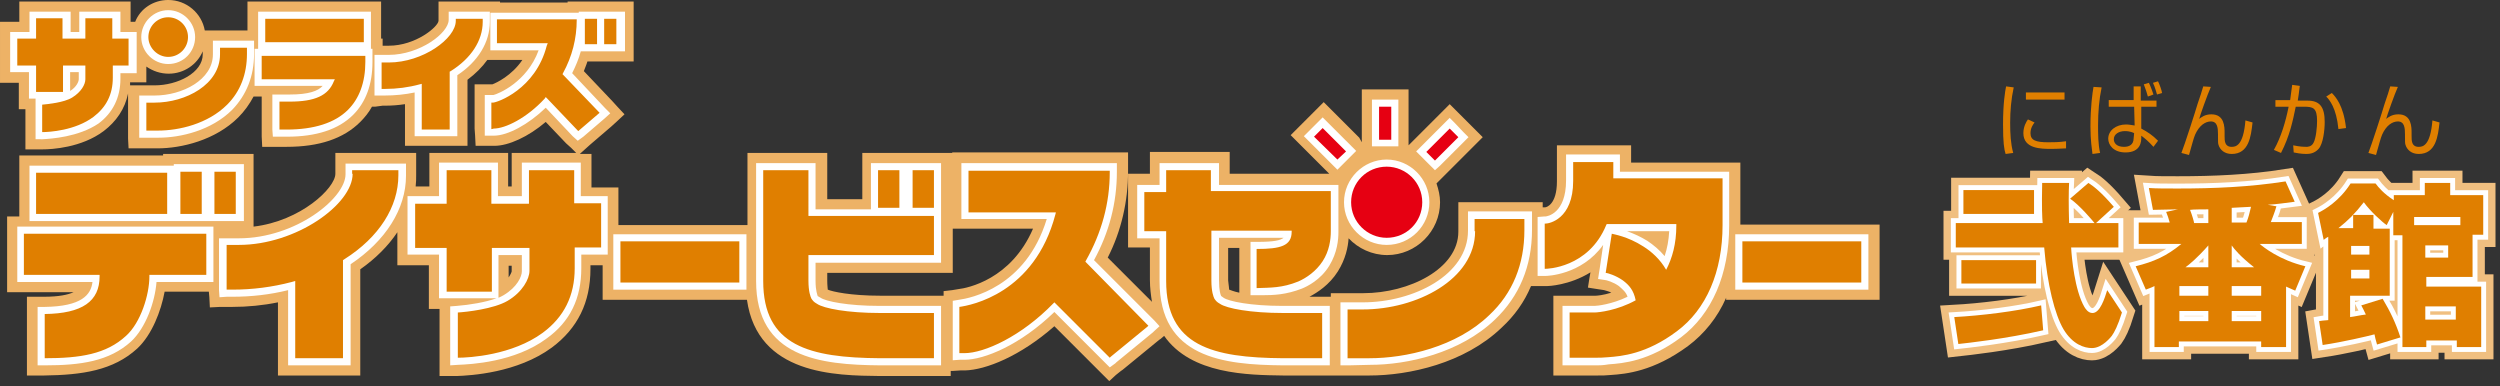 <svg enable-background="new 0 0 492 76" height="76" viewBox="0 0 492 76" width="492" xmlns="http://www.w3.org/2000/svg"><rect x="0" y="0" width="492" height="76" fill="#333333" stroke="none"/><path d="m218.3 75-1.3-1.3-.9-.9-.2-.2-8.4-8.4c-6.7 5.9-13.5 8.6-17.6 8.7h-.6-.3l-1.5.1h-.4v1h-2-1.4-10.6c-8.6-.1-24-.2-26.1-15h-.2-1.4-23.4-1.4-2v-2-1.4-3.4h-.6-1.8v.7c0 6.6-2.5 11.7-7.6 15.5-6.8 5-16 5.5-18.7 5.6h-1.4-2v-2-1.4-8.9-.9h-.1-2v-2-1.4-5.2h-2.8-1.4-2v-2-1.4-3.1c-1.8 2.7-4.3 5.2-7.3 7.3v17.5 1.4 2h-2-1.4-9.4-1.4-2v-2-1.4-11c-2.9.6-6 .9-9 .9h-1-1.4l-2 .1-.1-2-.1-1.1h-.6-8.1c-.7 3.8-2.5 8.5-5.4 11.2-4.7 4.3-10.8 5.2-18.3 5.3h-1.4-2v-2-1.4-8.7-1.4-2h2 1.4c2.9 0 4.7-.4 5.8-.9h-9.8-1.3-2v-2-1.4-8.1-1.4-2h2 .4v-.5-8.1-1.4-2h2 1.4 24.9v-.3h2 1.4 4.2 1.2 1.4 4.2 1.4 2v2 1.4 8.3 1.4 1.2c9.3-1.1 16.1-7.6 16.1-10.4v-.7-1.4-2h2 1.4 9.1 1.4 2v2 1.4 1c0 .7 0 1.4-.1 2.2h2.7v-3.2-1.4-2h2 1.4 8.8 1.3 2v2 1.4 3.2h.7v-3.2-1.4-2h2 1.4 8.8.5l-1-1-1-.9-4-4.2c-3.4 2.9-7.3 4.7-10.1 4.7h-.3-1.4-2l-.1-2-.1-1.4v-5.3-1.4-2h2 1.4.1c.8-.3 3.8-1.7 5.9-4.8h-4.9-1.4-.6c-1 1.4-2.3 2.7-3.9 3.9v9.6 1.4 2h-2-1.4-5.5-1.4-2v-2-1.4-4.8c-1.3.2-2.6.3-3.9.3h-.5l-1.5.2h-.6c-.6 1.1-1.4 2.1-2.3 3-3.3 3.3-8.1 4.9-14.5 4.9h-1.4-1.4-2l-.1-2v-1.4-5.5-1h-.2-1.4c-.8 1.5-1.8 2.9-3 4.1-4.5 4.5-11.2 6.1-15.9 6.1h-2.3-1.4-2l-.1-1.9v-1.4-5.6-1.4-.5c-.6 3-2.3 5.5-4.8 7.4-4.4 3.3-10.3 3.6-12 3.6h-1.4-2v-2-1.4-4.5h-1.3v-2-1.4-1.8h-.3-1.4-2v-2-1.4-5.3-1.3-2h2 1.4.4v-.6-1.4-2h2 1.4 5.3 1.4 2 1.1 5.3 1.4 2v2 1.4.6h.9c1-2.6 3.6-4.3 6.5-4.3 3.6 0 6.6 2.6 7.2 6h1.5 1.4 5.3.2v-2.3-1.4-2h2 1.4 19.4 1.5 2v2 1.4 3.9h.3v1.4h1.2c5.3 0 9.7-3.7 9.8-4.9v-.4-1.4-2h2 1.4 5.3 1.4 2v.2h13.3v-.2h2 1.4 2.4 1.4 2.4 1.4 2v2 1.4 5 1.4 2h-2-1.4-2.4-1.4-1.9c-.2.7-.5 1.3-.7 1.9l5.6 5.9 1 1.1 1.4 1.5-1.5 1.4-1.1 1-4.2 3.6-1 .9-1 .9h.3 2v2 1.4 3.2h1.9 1.4 2v2 1.4 4h.6 23.4 1.4v-10.8-1.4-2h2 1.4 8.9 1.4 2v2 1.4 5.7h6.9v-5.7-1.4-2h2 1.4 4.2 1.2 1.4 4.2 1.4 2v2 1.4 7.4 1.4.3 7.7 1.4 2h-2-1.4-21.3v1.6c0 .9.1 1.4.1 1.7.9.4 4.5 1.2 10.4 1.2h10.7 1.4.3v-.9l1.7-.2 1.2-.2c1.8-.2 10.4-1.9 14.7-11.9h-12.5-1.4-2v-2-1.4-8.2-1.4-2h2 1.4 27.8 1.4 2v2 1.4.3c0 5.9-1.3 11.7-4 17l8.7 8.7c-.2-1.3-.4-2.7-.4-4.3v-6.4h-.9-1.4-2v-2-1.4-7.7-1.4-2h2 1.4.9v-.9-1.4-2h2 1.4 8.9 1.4 2v2 1.4.9h19.6l-.6-.6-4.6-4.6-1-1-1.4-1.4 1.4-1.4 1-1 1.7-1.7 1-1 1.4-1.4 1.4 1.4 1 1 4.6 4.6.5.9v-.6-6.4-1.4-2h2 1.4 2.4 1.4 2v2 1.4 6.5 1.1l.1-.1 1-1 4.6-4.6 1-1 1.4-1.4 1.4 1.4 1 1 1.7 1.7 1 1 1.4 1.4-1.4 1.4-1 1-4.6 4.6-1 1-1.1 1.1c.4 1.2.7 2.4.7 3.7 0 5.7-4.7 10.4-10.4 10.4-3 0-5.7-1.3-7.6-3.3-.1 1.7-.6 4.1-2.1 6.5-1.7 2.7-4.1 4.2-5.6 5h2.6 1.4.2v-.7h2 1.4 3c9 0 18.7-4.8 18.7-12.1v-2.4-1.4-2h2 1.4 9.8 1.4 2v1h.3.2c.2 0 2.3-.5 2.3-5.1v-3.7-1.4-2h2 1.4 7.8 1.4 2v2 1.4h18.1 1.4 2v2 1.4 8.8h.6 23.4 1.4 2v2 1.4 8.1 1.3 2h-2-1.4-23.4-1.4-2v-.4c-1.7 3.9-4.3 7.1-7.5 9.5-6.8 5-12.2 5.5-15.2 5.7-.9.1-1.7.1-2.5.1h-.4-5-1.4-2v-2-1.4-8.9-1.4-2h2 1.4 4.9c.3 0 1.5-.1 3.1-.6-.5-.3-1.2-.4-1.4-.5l-1.3-.2-1.9-.3.3-1.9.2-1.1c-4.2 2.6-8.4 2.7-8.5 2.7h-.5-1.4-1.3c-1.3 3.1-3.2 5.8-5.8 8.2-7.3 7-18.2 9.4-26 9.4h-4-.3-1.4-.2-2-1.4-7.7c-6.9-.1-18.1-.2-23.4-7.8l-.7.6-.3.2-7.2 5.9-.3.2-1 .8zm23.6-18c.3.1 1 .4 2 .6v-.8-7.8-.2h-2.2v6.4c.1 1 .2 1.5.2 1.8zm-141.8-4.8v2.4c.4-.6.6-1.1.6-1.2v-1.1h-.6zm-74.5-35.4h1.8 1.4 1.6c4.6 0 9.5-2.5 9.5-6.1v-.6c-1.1 2.6-3.7 4.4-6.7 4.4-1.6 0-3.1-.5-4.4-1.4v1.1 2h-2-1.2z" fill="#edb266"/><path d="m218.4 72.3-.9-.9-.2-.2-9.8-9.8c-6.7 6.5-13.8 9.4-17.7 9.4h-.6-.3l-1.4.1v-1.4-9.1-1.2l1.2-.2c2.2-.3 13.2-2.4 17.3-15.9h-15.4-1.4v-1.4-8.2-1.4h1.4 27.8 1.4v1.4.3c0 6.1-1.5 11.9-4.5 17.4l11.7 11.7.2.2 1 1.1-1.1 1-.2.2-7.2 5.9-.2.2zm-129.8-.4v-1.4-8.9-1.3l1.3-.1c2.5-.2 5.6-.7 7.8-1.5h-1-8.9-1.4v-1.4-7.2h-4.8-1.4v-1.4-8.7-1.4h1.4 4.8v-5.2-1.4h1.4 8.8 1.4v1.4 5.2h4.7v-5.2-1.4h1.4 8.8 1.4v1.4 5.2h3.9 1.4v1.4 8.7 1.4h-1.4-3.8v2.7c0 5.9-2.2 10.5-6.8 13.8-6.3 4.7-15 5.1-17.5 5.2zm9.5-21.7v7.2 1.2c.4-.2.7-.3 1-.5 2.7-1.6 3.6-3.7 3.6-4.7v-3.2zm216.2 21.7h-.4-5-1.4v-1.4-8.9-1.4h1.4 4.9c.5 0 3.4-.3 6.5-1.8-.3-.9-.9-1.4-1.7-2.1-1.1-.8-2.5-1.2-2.8-1.2l-1.3-.2.2-1.3.1-.6.7-4.8c-4.3 6-11.2 6.1-11.3 6.1h-.2-1.4v-1.4-8.9-1.3l1.3-.1h.2c.4 0 4.1-.6 4.1-7.1v-3.7-1.4h1.4 7.8 1.4v1.4 2h20.1 1.4v1.4 9.2c0 9.6-3.4 17.4-9.5 22-6.3 4.7-11.4 5.1-14.2 5.3-1.1.2-1.9.2-2.3.2zm5.9-26.4c1.4.5 2.7 1.1 4 1.9 1.2.8 2.4 1.8 3.4 3 .5-1.5.8-3.1.9-4.9zm-312.8 26.4v-1.4-8.7-1.4h1.4c7.3-.1 9.1-2.4 9.4-4.9h-13.5-1.3v-1.4-8.1-1.4h1.4 35.9 1.3v1.4 8.1 1.4h-1.4-9.8c-.3 3.9-2.1 9-5 11.7-4.3 3.9-9.9 4.7-17 4.7zm258.1 0h-.3-1.4v-1.4-9.6-1.4h1.4 3c10 0 20.7-5.4 20.7-14.1v-2.4-1.4h1.4 9.8 1.4v1.4 2.2c0 7.2-2.5 13.1-7.3 17.7-6.9 6.6-17.2 8.9-24.6 8.9zm-3.9 0h-1.4-7.7c-11.8-.1-24.3-1.5-24.3-16.6v-8.4h-3-1.4v-1.4-7.7-1.4h1.4 3v-2.9-1.4h1.4 8.9 1.4v1.4 2.9h22.1 1.4v1.4 7.9c0 1.4-.2 4-1.8 6.6-1.7 2.8-4.4 4.1-5.4 4.5-3.1 1.2-5.5 1.3-7.9 1.3h-.8-1.4v-1.4-7.7-1.4h1.4c3.2 0 4.5-.3 5.1-.8h-12.7v8.4c0 2 .3 2.8.4 3 0 0 0 .1.1.1 0 0 .1.1.4.3 1 .7 5.3 1.6 11.6 1.6h7.9 1.4v1.4 8.9 1.4zm-76.4 0h-1.4-10.6c-11.8-.1-24.4-1.5-24.4-16.6v-21.8-1.4h1.4 8.9 1.4v1.4 7.7h10.9v-.3-7.4-1.4h1.4 4.2 1.2 1.4 4.2 1.4v1.4 7.4 1.4.3 7.7 1.4h-1.4-23.3v3.6c0 2 .4 2.8.4 2.9 0 0 0 .1.1.1 0 0 .1.1.5.3 1 .7 5.3 1.6 11.6 1.6h10.7 1.4v1.4 8.9zm-116.3 0h-1.4-9.4-1.4v-1.4-13.4c-3.6.9-7.3 1.3-11 1.3h-1.1l-1.4.1-.1-1.4v-8.8-1.4h1.4 2.5c11.2 0 21-7.9 21-12.6v-.7-1.4h1.4 9.1 1.4v1.4 1c0 6.5-4 12.8-10.9 17.4v18.6 1.3zm298.8-14.9h-1.4-23.4-1.4v-1.4-8.1-1.4h1.4 23.4 1.4v1.4 8.1zm-220.8 0h-1.4-23.4-1.4v-1.4-8.1-1.4h1.4 23.4 1.4v1.4 8.1zm126-8.8c-4.6 0-8.4-3.8-8.4-8.4s3.8-8.4 8.4-8.4 8.4 3.8 8.4 8.4-3.7 8.4-8.4 8.4zm-225.1-4.7h-1.4-4.2-1.2-1.4-4.2-1.2-1.4-25.7-1.3v-1.4-8.1-1.4h1.4 25.8 1.2v-.3h1.4 4.2 1.2 1.4 4.2 1.4v1.4 8.3 1.5zm234.6-10-1-1-1.7-1.7-1-1 1-1 4.6-4.6 1-1 1 1 1.7 1.8 1 1-1 1-4.6 4.6zm-19.2-.1-1-1-4.6-4.6-1-1 1-1 1.7-1.7 1-1 1 1 4.6 4.6 1 1-1 1-1.7 1.7zm12-4.6h-1.4-2.4-1.4v-1.4-6.4-1.4h1.4 2.4 1.4v1.4 6.5zm-161.5-1.1-1-.9-5.3-5.6c-3.4 3.3-7.5 5.5-10.2 5.5h-.4-1.4v-1.4-5.2-1.4h1.4.3c.9-.2 6.6-2.5 8.9-8.8h-8.1-1.4v-1.4-4.7-1.3h1.4 15.8.2v-.2h1.4 2.4.1 1.4 2.4 1.4v1.4 5 1.4h-1.4-2.4-.1-1.4-2.4-1c-.4 1.5-1 2.9-1.7 4.3l6.5 6.9 1 1-1.1 1-4.2 3.6zm-106.7-.3v-1.4-5.4-1.2h-1.3v-1.4-3.8h-2.3-1.4v-1.4-5.2-1.3h1.4 2.4v-2.6-1.4h1.4 5.3 1.4v1.4 2.6h1.7v-2.6-1.4h1.4 5.3 1.4v1.4 2.6h1.8 1.4v1.4 5.3 1.4h-1.4-1.8v1.1c0 3.7-1.5 6.7-4.3 8.8-4 2.7-9.4 3-11 3.1zm6.8-13.1v3.6c1.3-.8 1.7-1.9 1.7-2.3v-1.4h-1.7zm13.6 12.8v-1.4-5.5-1.4h1.4 1.6c5.5 0 11.5-3.1 11.5-8.1v-1.3-1.4h1.4 5.3 1.4v1.4 1.2c0 4.4-1.5 8.1-4.3 11-4.1 4.1-10.2 5.5-14.5 5.5h-2.3zm26.3-.2-.1-1.4v-5.5-1.4h1.4 2c3.8 0 5.6-.7 6.5-1.7h-12-1.4v-1.4-4.6-1.3h.7v-1.3-4.6-1.4h1.4 19.4 1.4v1.4 4.6 1.3h.3v1.4 1.2c0 4.4-1.3 7.9-3.8 10.4-2.9 2.9-7.3 4.3-13 4.3h-1.4zm36.2-.1h-1.4-5.5-1.4v-1.4-7.2c-1.9.4-3.9.6-5.9.6h-.6-1.4v-1.4-5.2-1.4h1.4 1.4c6.1 0 11.8-4.3 11.8-6.9v-.2-1.4h1.4 5.3 1.4v1.4.6c0 4-2.3 7.8-6.4 10.5v10.6 1.4zm-56.8-14.2c-2.9 0-5.3-2.4-5.3-5.3s2.4-5.3 5.3-5.3 5.3 2.4 5.3 5.3-2.3 5.3-5.3 5.3z" fill="#fff"/><path d="m290.3 45.5c0 9.5-11.5 15.4-22.1 15.4h-3v9.6h.3 4c7.1 0 17.1-2.2 23.6-8.5 4.6-4.3 6.9-10 6.9-16.7v-2.2h-9.8v2.4zm-76.5 6.2-.2-.2.1-.2c3.1-5.5 4.7-11.3 4.7-17.4v-.3h-27.8v8.2h17.2l-.1.4c-4.1 15.6-16.7 17.9-18.9 18.2v9.1h.3.7c3.9 0 11.2-3.3 17.5-9.8l.2-.2.2.2 10.5 10.5.2.2.2-.2 7.2-5.9.2-.2-.2-.2zm-91.7 3.9h23.4v-8.1h-23.4zm220.8-8.1v8.1h23.4v-8.1zm-338.2 6.6h14.9v.3c0 4.9-3.4 7.3-10.8 7.4v8.7c7 0 12.1-.8 16-4.4 2.9-2.6 4.6-8.1 4.6-11.7v-.3h11.2v-8.1h-35.9zm2.4-12h25.8v-8.1h-25.8zm0-24h5.3v-5.2h4.4v2.7c0 1-.8 2.5-2.6 3.6-1.6 1-4.9 1.3-5.9 1.4v5.4c1.4 0 6.5-.3 10.1-3 2.5-1.9 3.8-4.4 3.8-7.7v-2.4h3.1v-5.3h-3.2v-4h-5.3v4h-4.5v-4h-5.2v4h-3.7v5.3h3.7zm105.8 15.4h-8.8v6.6h-7.4v-6.6h-8.8v6.6h-6.2v8.7h6.2v8.6h8.9v-8.6h7.4v4.5c0 1.6-1.4 4.2-4.3 5.9-2.7 1.6-8.1 2.2-9.8 2.3v8.9c2.3 0 10.7-.5 16.7-4.9 4.2-3.1 6.3-7.3 6.3-12.7v-4.1h5.2v-8.7h-5.3v-6.5zm-15.7-8.2c2.2 0 6.4-2 10-5.9l.2-.3.3.3 6.1 6.4 4.2-3.6-7.1-7.4-.2-.2.1-.2c1.8-3.3 2.7-6.8 2.7-10.5v-.1h-15.7v4.7h10l-.2.5c-2.2 8.6-9.8 11.2-10.6 11.2h-.3v5.2h.1zm-66.1.4c4.1 0 9.8-1.3 13.6-5.1 2.6-2.6 3.9-6 3.9-10v-1.2h-5.3v1.3c0 5.9-6.7 9.5-12.9 9.5h-1.6v5.5zm34.6-9.7c-1.1 2.8-3.7 4-8.7 4h-2v5.5h1.4c5.4 0 9.5-1.3 12.1-3.9 2.2-2.2 3.4-5.4 3.4-9.4v-1.2h-20.4v4.6h14.4zm10.1 1.5c2.3 0 4.6-.3 6.8-.9l.4-.1v9h5.5v-11.4l.2-.1c4-2.5 6.3-6 6.3-9.7v-.6h-5.3v.4c0 3.5-6.5 8.2-13.2 8.2h-1.4v5.2zm-42.7-6.3c2.2 0 3.9-1.8 3.9-3.9 0-2.2-1.8-3.9-3.9-3.9-2.2 0-3.9 1.8-3.9 3.9s1.8 3.9 3.9 3.9zm85.8-2.5h2.4v-5h-2.4zm-1.4-5h-2.4v5h2.4zm-71.1 30.1h-4.2v8.3h4.2zm-6.7 8.3v-8.3h-4.2v8.3zm31.9-38.4h-19.4v4.6h19.4zm-2.2 30.5c0 6-11.1 14-22.4 14h-2.4v8.8h.1 1.1c3.9 0 7.8-.5 11.6-1.5l.7-.2v15.2h9.4v-19.3l.3-.2c6.8-4.3 10.6-10.3 10.6-16.5v-1h-9.1v.7zm248-2.3h-7.8v3.7c0 7.6-4.8 8.4-5.4 8.4h-.2v8.9h.2c.1 0 8.4-.1 11.9-8.6l.1-.2h13.7v.3c0 3.6-.8 6.4-2 8.7-1.2-2.1-2.9-3.6-4.5-4.6-3.1-2-5.9-2.4-6.2-2.5l-1.2 7.7c.3 0 2 .5 3.4 1.5 1.2.9 2.1 1.9 2.5 3.9-3.6 2-7.3 2.4-8.1 2.4h-4.9v8.9h5 .4c.4 0 1.2 0 2.2-.1 2.6-.2 7.5-.6 13.5-5.1 5.8-4.3 9-11.7 9-20.9v-9.2h-21.5v-3.2zm-1.4 22 .1-.6zm-77.6-20.4h-8.9v4.3h-4.3v7.7h4.3v9.8c0 12.8 9.1 15.1 23 15.2h7.7v-8.9h-7.7c-6.4 0-11.1-.9-12.4-1.8-.7-.4-.8-.6-1.1-1-.2-.4-.6-1.4-.6-3.6v-9.8h15.8v.2c0 2.8-2.2 3.4-6.9 3.4v7.7c2.7-.1 5 0 8.2-1.3 1.6-.7 3.5-2 4.8-4s1.6-4.2 1.6-5.9v-7.9h-23.6v-4.1zm-58.8 7.4h4.2v-7.4h-4.2zm-2.6-7.4h-4.2v7.4h4.2zm-17.9 0h-8.9v21.8c0 12.8 9.1 15.1 23 15.2h10.6v-8.9h-10.6c-6.4 0-11.1-.9-12.4-1.8-.7-.4-.8-.6-1.1-1-.2-.4-.6-1.4-.6-3.6v-5h24.7v-7.7h-24.7z" fill="#e07f00"/><path d="m272.9 46.8c3.9 0 7-3.1 7-7s-3.2-7-7-7c-3.9 0-7 3.1-7 7s3.2 7 7 7z" fill="#e60012"/><path d="m271.4 21h2.4v6.5h-2.4z" fill="#e60012"/><path d="m287 27-1.7-1.7-4.6 4.6 1.7 1.7z" fill="#e60012"/><path d="m258.6 26.9 4.6 4.5 1.7-1.6-4.6-4.6z" fill="#e60012"/><g fill="#fff"><path d="m402.1 65c-7.4 1.7-14.9 2.5-16.7 2.7l-.8-5.3c5.4-.3 12-1.1 17.1-2.3zm10.4-21.1h4.4v4.8h-9.3c.1 2 .7 8.4 2.6 11.7.2.3.7 1.2 1.6 1.2 1.5 0 2.4-2.9 2.9-4.5l2.9 4.4c-.8 2.6-1.5 3.9-2 4.6-.1.1-1.8 2.4-3.9 2.4-1.5 0-3.8-.7-5.6-3.7-1.7-2.9-3.2-8.7-3.8-16.1h-17.4v-4.8h17.1c-.1-1.1-.2-3-.1-7.9h5.3c-.1 1.9-.1 4.3 0 7.9h5c-.3-.4-2.9-3.5-4.8-4.8l3.6-3.1c1.1.7 2.6 1.9 5 4.7zm-26.5 7.3h14.7v4.6h-14.7zm.4-13.8h13.9v4.7h-13.9z" stroke="#f0bf80" stroke-width="4.832"/><path d="m427 43.8c-.2-.8-.4-1.3-.7-2.1l2.3-.5c-.8 0-4.4.1-4.9.1l-.8-4.3c1.5.1 3.2.1 5.7.1 7.1 0 14.2-.3 21.2-1.4l1.8 4c-1.6.2-3.5.5-5.3.6l1.7.3c-.3 1.1-.8 2.3-1.1 3.1h6.1v4.3h-8.3c.7.6 3.9 3.2 9 4.4l-2 4.8c-1.1-.5-1.4-.6-1.8-.8v11.9h-4.9v-1.1h-16.2v1.1h-4.8v-12c-.8.4-1 .4-1.7.7l-2-4.6c3.6-.9 6.1-2 9-4.4h-8.4v-4.2zm1.9 14.4h5.7v-1.9h-5.7zm0 5h5.7v-2h-5.7zm5.7-10.6v-4.3c-2.2 2.5-3.8 3.8-4.5 4.3zm0-8.8v-2.6c-.6 0-3.1 0-3.6.1.4 1 .8 2.4.8 2.6h2.8zm4.6 0h2.9c.4-1 .6-1.8.9-3.1-.6 0-3.3.2-3.8.2zm0 8.8h4.4c-2.8-2.2-3.9-3.6-4.4-4.3zm0 5.6h5.8v-1.9h-5.8zm0 5h5.8v-2h-5.8z" stroke="#f0bf80" stroke-width="4.832"/><path d="m468.9 58.8c1.5 2.5 2.6 4.8 3.5 7.6l-4.6 1.4c-.3-1.1-.4-1.4-.5-2-1.5.4-6.2 1.5-10.2 2.1l-.7-4.7c.5-.1.7-.1 1.8-.2v-16.4c-.2.1-.4.2-.9.6l-1.1-5.3c1.2-.6 4.2-2.3 6.4-5.8h4.9c.6.8 1.6 2 3.6 3.3v-1h6.1v-2.4h5v2.4h6.5v7.8h-2.1v8.3h-9.1v1.9h10.8v11.9h-4.8v-1.3h-6v1.3h-4.7v-22h-1.8v-4.6l-1.3 2.6c-.9-.6-3.3-2.8-4.5-4.5-1.8 2.3-3 3.5-5 5.1h2.9v-2.6h4v2.7h3.2v13.2h-7.8v4.2c.9-.1 2.1-.4 3.1-.5-.4-.9-.6-1.2-.9-1.8zm-6.2-10.4v1.7h3.6v-1.7zm0 4.7v1.7h3.6v-1.7zm12.4-8.8h9.1v-1.6h-9.1zm2.2 4v2.4h4.5v-2.4zm0 12v2.6h6v-2.6z" stroke="#f0bf80" stroke-width="4.832"/><path d="m402.1 65c-7.4 1.7-14.9 2.5-16.7 2.7l-.8-5.3c5.4-.3 12-1.1 17.1-2.3zm10.4-21.1h4.4v4.8h-9.3c.1 2 .7 8.4 2.6 11.7.2.3.7 1.2 1.6 1.2 1.5 0 2.4-2.9 2.9-4.5l2.9 4.4c-.8 2.6-1.5 3.9-2 4.6-.1.1-1.8 2.4-3.9 2.4-1.5 0-3.8-.7-5.6-3.7-1.7-2.9-3.2-8.7-3.8-16.1h-17.4v-4.8h17.1c-.1-1.1-.2-3-.1-7.9h5.3c-.1 1.9-.1 4.3 0 7.9h5c-.3-.4-2.9-3.5-4.8-4.8l3.6-3.1c1.1.7 2.6 1.9 5 4.7zm-26.5 7.3h14.7v4.6h-14.7zm.4-13.8h13.9v4.7h-13.9z" stroke="#fff" stroke-width="1.933"/><path d="m427 43.8c-.2-.8-.4-1.3-.7-2.1l2.3-.5c-.8 0-4.4.1-4.9.1l-.8-4.3c1.5.1 3.2.1 5.7.1 7.1 0 14.2-.3 21.2-1.4l1.8 4c-1.6.2-3.5.5-5.3.6l1.7.3c-.3 1.1-.8 2.3-1.1 3.1h6.1v4.3h-8.3c.7.6 3.9 3.2 9 4.4l-2 4.8c-1.1-.5-1.4-.6-1.8-.8v11.9h-4.9v-1.1h-16.2v1.1h-4.8v-12c-.8.4-1 .4-1.7.7l-2-4.6c3.6-.9 6.1-2 9-4.4h-8.4v-4.2zm1.9 14.4h5.7v-1.9h-5.7zm0 5h5.7v-2h-5.7zm5.7-10.6v-4.3c-2.2 2.5-3.8 3.8-4.5 4.3zm0-8.8v-2.6c-.6 0-3.1 0-3.6.1.4 1 .8 2.4.8 2.6h2.8zm4.6 0h2.9c.4-1 .6-1.8.9-3.1-.6 0-3.3.2-3.8.2zm0 8.8h4.4c-2.8-2.2-3.9-3.6-4.4-4.3zm0 5.6h5.8v-1.9h-5.8zm0 5h5.8v-2h-5.8z" stroke="#fff" stroke-width="1.933"/><path d="m468.9 58.8c1.5 2.5 2.6 4.8 3.5 7.6l-4.6 1.4c-.3-1.1-.4-1.4-.5-2-1.5.4-6.2 1.5-10.2 2.1l-.7-4.7c.5-.1.7-.1 1.8-.2v-16.4c-.2.1-.4.2-.9.6l-1.1-5.3c1.2-.6 4.2-2.3 6.4-5.8h4.9c.6.8 1.6 2 3.6 3.3v-1h6.1v-2.4h5v2.4h6.5v7.8h-2.1v8.3h-9.1v1.9h10.8v11.9h-4.8v-1.3h-6v1.3h-4.7v-22h-1.8v-4.6l-1.3 2.6c-.9-.6-3.3-2.8-4.5-4.5-1.8 2.3-3 3.5-5 5.1h2.9v-2.6h4v2.7h3.2v13.2h-7.8v4.2c.9-.1 2.1-.4 3.1-.5-.4-.9-.6-1.2-.9-1.8zm-6.2-10.4v1.7h3.6v-1.7zm0 4.7v1.7h3.6v-1.7zm12.4-8.8h9.1v-1.6h-9.1zm2.2 4v2.4h4.5v-2.4zm0 12v2.6h6v-2.6z" stroke="#fff" stroke-width="1.933"/></g><g fill="#e07f00"><path d="m402.1 65c-7.4 1.7-14.9 2.5-16.7 2.7l-.8-5.3c5.4-.3 12-1.1 17.1-2.3zm10.4-21.1h4.4v4.8h-9.3c.1 2 .7 8.4 2.6 11.7.2.3.7 1.2 1.6 1.2 1.5 0 2.4-2.9 2.9-4.5l2.9 4.4c-.8 2.6-1.5 3.9-2 4.6-.1.1-1.8 2.4-3.9 2.4-1.5 0-3.8-.7-5.6-3.7-1.7-2.9-3.2-8.7-3.8-16.1h-17.4v-4.8h17.1c-.1-1.1-.2-3-.1-7.9h5.3c-.1 1.9-.1 4.3 0 7.9h5c-.3-.4-2.9-3.5-4.8-4.8l3.6-3.1c1.1.7 2.6 1.9 5 4.7zm-26.5 7.3h14.7v4.6h-14.7zm.4-13.8h13.9v4.7h-13.9z"/><path d="m427 43.8c-.2-.8-.4-1.3-.7-2.1l2.3-.5c-.8 0-4.4.1-4.9.1l-.8-4.3c1.5.1 3.2.1 5.7.1 7.1 0 14.2-.3 21.2-1.4l1.8 4c-1.6.2-3.5.5-5.3.6l1.7.3c-.3 1.1-.8 2.3-1.1 3.1h6.1v4.3h-8.3c.7.6 3.9 3.2 9 4.4l-2 4.8c-1.1-.5-1.4-.6-1.8-.8v11.9h-4.9v-1.1h-16.2v1.1h-4.8v-12c-.8.4-1 .4-1.7.7l-2-4.6c3.6-.9 6.1-2 9-4.4h-8.4v-4.2zm1.9 14.4h5.7v-1.9h-5.7zm0 5h5.7v-2h-5.7zm5.7-10.6v-4.3c-2.2 2.5-3.8 3.8-4.5 4.3zm0-8.8v-2.6c-.6 0-3.1 0-3.6.1.4 1 .8 2.4.8 2.6h2.8zm4.6 0h2.9c.4-1 .6-1.8.9-3.1-.6 0-3.3.2-3.8.2zm0 8.8h4.4c-2.8-2.2-3.9-3.6-4.4-4.3zm0 5.6h5.8v-1.9h-5.8zm0 5h5.8v-2h-5.8z"/><path d="m468.9 58.8c1.5 2.5 2.6 4.8 3.5 7.6l-4.6 1.4c-.3-1.1-.4-1.4-.5-2-1.5.4-6.2 1.5-10.2 2.1l-.7-4.7c.5-.1.7-.1 1.8-.2v-16.4c-.2.1-.4.2-.9.6l-1.1-5.3c1.2-.6 4.2-2.3 6.4-5.8h4.9c.6.8 1.6 2 3.6 3.3v-1h6.1v-2.4h5v2.4h6.5v7.8h-2.1v8.3h-9.1v1.9h10.8v11.9h-4.8v-1.3h-6v1.3h-4.7v-22h-1.8v-4.6l-1.3 2.6c-.9-.6-3.3-2.8-4.5-4.5-1.8 2.3-3 3.5-5 5.1h2.9v-2.6h4v2.7h3.2v13.2h-7.8v4.2c.9-.1 2.1-.4 3.1-.5-.4-.9-.6-1.2-.9-1.8zm-6.2-10.4v1.7h3.6v-1.7zm0 4.7v1.7h3.6v-1.7zm12.4-8.8h9.1v-1.6h-9.1zm2.2 4v2.4h4.5v-2.4zm0 12v2.6h6v-2.6z"/><path d="m396.3 17.2c-.5 2.3-.7 4.6-.7 7 0 2.1.1 4.1.6 5.9l-1.5.2c-.3-1-.5-2.2-.5-5.8 0-4.2.4-6.5.6-7.5zm4.1 6.9c-.3.4-.8 1.1-.8 2.1 0 1.4 1 1.8 3.5 1.8.8 0 2.2 0 3.5-.2v1.4c-.6 0-1.4.1-2.9.1-2 0-5.5 0-5.5-3.1 0-1.3.6-2.3.9-2.7zm5.9-5.9v1.4h-7.6v-1.4z"/><path d="m413.6 17.2c-.5 2.4-.7 4.9-.7 7.4 0 1.7 0 3.8.4 5.5l-1.5.2c-.1-.9-.4-2.6-.4-5.4 0-3.9.4-6.6.6-7.8zm6.3 2.6v-2.8h1.4v2.8h3.1v1.2h-3v4.3c1.3.7 2.2 1.3 3.3 2.4l-.9 1.2c-1-1.1-1.6-1.6-2.4-2.2v.4c0 .6 0 2.9-3.1 2.9-2.4 0-3.4-1.5-3.4-2.7 0-1.6 1.5-2.8 3.5-2.8.6 0 1 .1 1.7.2l-.1-3.7h-5v-1.3h4.9zm.1 6.4c-.8-.4-1.6-.4-1.8-.4-1.2 0-2.2.6-2.2 1.6 0 .7.5 1.5 2 1.5 1 0 1.9-.4 1.9-1.7zm2.7-7.2c-.2-.8-.4-1.3-.8-2.4l1-.3c.4.8.8 2 .9 2.3zm1.8-.4c-.1-.3-.4-1.5-.8-2.3l1-.3c.3.6.7 1.7.8 2.3z"/><path d="m435.1 17.1c-.6 1.3-2.2 5.8-2.3 6.3.4-.3 1.1-.9 2.4-.9 2.6 0 2.6 2.5 2.6 3.7v.6c0 .9 0 2.1 1.4 2.1.8 0 2.3-.2 2.7-5.2l1.4.4c-.3 2.7-.7 6.2-4.1 6.2-1.4 0-2.3-.8-2.6-1.8-.1-.3-.1-.6-.1-1.7v-.4c0-1.2-.1-2.5-1.4-2.5-1.1 0-2.3.8-3.1 2.6-.3.7-.6 1.9-1.2 4l-1.5-.4c.6-1.5 2.8-8.3 3.2-9.7.5-1.4.8-2.4 1.1-3.4z"/><path d="m452.6 16.9c-.1.5-.1 1.1-.4 2.9h1.9c2.4 0 3.4 1.2 3.4 4.2 0 1.6-.3 4.3-1.2 5.3-.8.9-1.8 1-2.4 1-1 0-2.1-.2-2.5-.3l-.1-1.4c1.4.3 2.3.3 2.6.3.2 0 1 0 1.4-.8.5-.9.7-3.1.7-4.3 0-2.6-.8-2.8-2.6-2.8h-1.6c-.6 2.9-1.2 5.8-2.9 9.1l-1.4-.6c1.4-2.5 2.3-5.5 2.9-8.5h-2.6v-1.3h2.9c.2-1.4.3-2.2.4-3zm7.6 8.5c-.4-4.2-1.8-5.8-2.4-6.4l1.1-.7c.7.7 2.3 2.4 2.8 6.9z"/><path d="m471.9 17.1c-.6 1.3-2.2 5.8-2.3 6.3.4-.3 1.1-.9 2.4-.9 2.6 0 2.6 2.5 2.6 3.7v.6c0 .9 0 2.1 1.4 2.1.8 0 2.3-.2 2.7-5.2l1.4.4c-.3 2.7-.7 6.2-4.1 6.2-1.4 0-2.3-.8-2.6-1.8-.1-.3-.1-.6-.1-1.7v-.4c0-1.2-.1-2.5-1.4-2.5-1.1 0-2.3.8-3.1 2.6-.3.7-.6 1.9-1.2 4l-1.5-.4c.6-1.5 2.8-8.3 3.2-9.7.5-1.4.8-2.4 1.1-3.4z"/></g></svg>